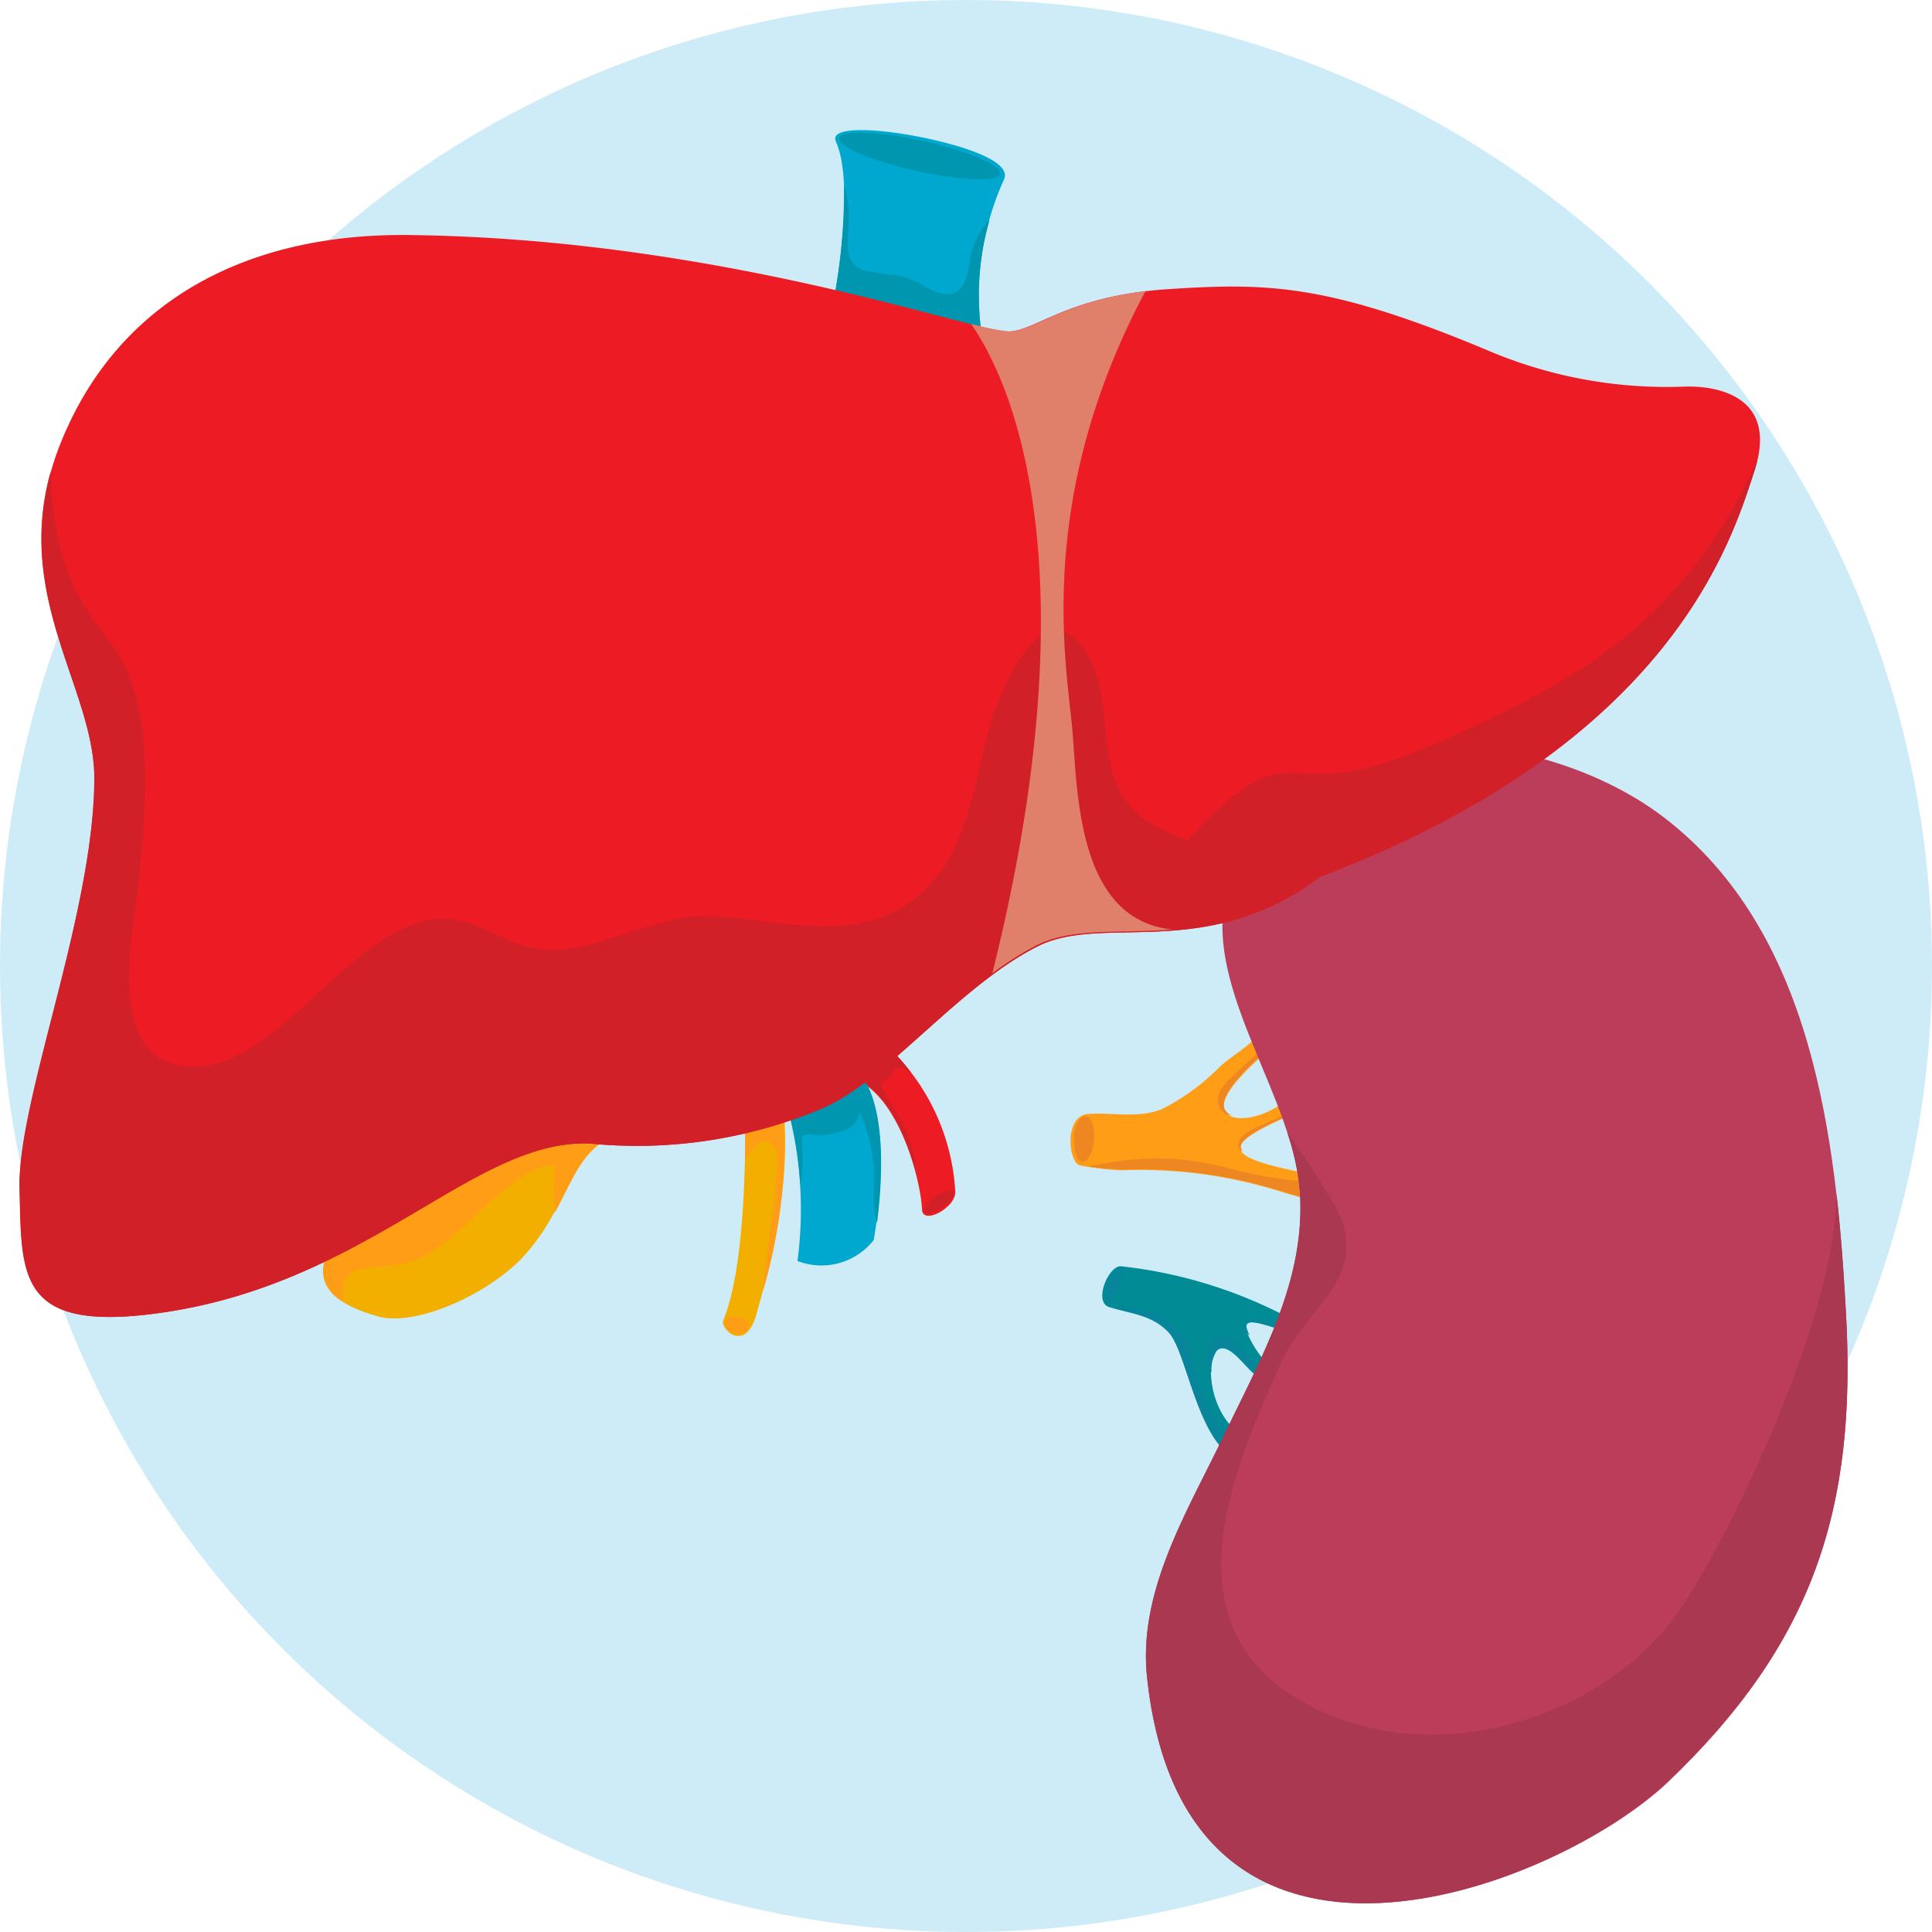 <svg xmlns="http://www.w3.org/2000/svg" viewBox="0 0 108 108">
  <defs>
    <style>
      .cls-1 {
        fill: #cdecf8;
      }

      .cls-2 {
        fill: #008b95;
      }

      .cls-3 {
        fill: #ff9e16;
      }

      .cls-4 {
        fill: #ee8622;
      }

      .cls-5 {
        fill: #07859b;
      }

      .cls-6 {
        fill: #bb3d5a;
      }

      .cls-7 {
        fill: #a93850;
      }

      .cls-8 {
        fill: #f2af00;
      }

      .cls-9 {
        fill: #ed1c24;
      }

      .cls-10 {
        fill: #d12027;
      }

      .cls-11 {
        fill: #00a7ce;
      }

      .cls-12 {
        fill: #0096af;
      }

      .cls-13 {
        fill: #e0806a;
      }
    </style>
  </defs>
  <title>organs</title>
  <g id="CIRCLE">
    <circle class="cls-1" cx="54" cy="54" r="54"/>
  </g>
  <g id="ART">
    <g>
      <path class="cls-2" d="M72.25,73.79a26.12,26.12,0,0,0-9.57-3c-.71-.14-1.63,2-.7,2.28,1.28.39,2.4.44,3.32,1.42s1.44,4.83,3,6.49c.36.37,1-.76.52-1.23-1.36-1.45-1.33-3.8-.88-4.22.77-.72,1.79,1.29,2.51,1.5.2.05.57-.57.12-1.07a5.84,5.84,0,0,1-1-1.76c-.06-.59,1.26-.08,1.87.09S72.25,73.79,72.25,73.79Z" transform="translate(0.03)"/>
      <path class="cls-3" d="M70.85,57c-.5,1.23-1.67,1.72-2.68,2.62A12.3,12.3,0,0,1,64.92,62c-1.31.53-2.73.18-4.11.27s-1.12,2.72-.47,2.88a16.08,16.08,0,0,0,2.32.27,26.32,26.32,0,0,1,8.27,1c.64.18,1.68.53,2.73.77s1.25-1.08.18-1.39c-1.32-.38-4.72-.82-4.53-1.7s3.9-2.1,4.47-2.61c1.41-1.29-.41-1.27-.81-.88-2.18,2.16-4.12,2.15-4.5,1.55-.7-1.13,2.94-3.79,3.12-4.15Z" transform="translate(0.03)"/>
      <path class="cls-4" d="M74.56,66.4a18.77,18.77,0,0,0-2.78-.47,25,25,0,0,1-2.84-.55,18.68,18.68,0,0,0-2.89-.56,15.56,15.56,0,0,0-3.2.05c-.69.08-1.37.2-2.06.33.66.11,1.34.13,1.87.18a26.32,26.32,0,0,1,8.27,1c.64.18,1.68.53,2.73.77C74.36,67.27,74.67,66.84,74.56,66.4Z" transform="translate(0.03)"/>
      <path class="cls-4" d="M68.46,62.26a1.38,1.38,0,0,0,.39.09.71.71,0,0,1-.38-.27c-.51-.82,1.3-2.48,2.38-3.44l-.37.09A12.25,12.25,0,0,0,69.06,60c-.42.4-1,.87-1,1.49A.9.9,0,0,0,68.46,62.26Z" transform="translate(0.03)"/>
      <path class="cls-4" d="M61.13,63.72c-.06.7-.36,1.25-.67,1.23S60,64.33,60,63.62s.36-1.25.67-1.22S61.19,63,61.13,63.72Z" transform="translate(0.03)"/>
      <path class="cls-5" d="M69,80.23a3.76,3.76,0,0,1-1.69-2.1,8.05,8.05,0,0,1-.47-1.27c-.13-.47-.23-1-.38-1.43a3.1,3.1,0,0,0-1.89-2,7.12,7.12,0,0,0-2.35-.34c1.18.33,2.21.43,3.07,1.35s1.44,4.83,3,6.49l.06,0h.22A1,1,0,0,0,69,80.23Z" transform="translate(0.03)"/>
      <path class="cls-4" d="M71,62.67c-.26.11-.53.22-.78.34a2.77,2.77,0,0,0-.77.48.66.66,0,0,0-.24.65.47.47,0,0,0,.26.24.38.38,0,0,1-.13-.36c.11-.56,1.83-1.31,3.12-1.9l-.67.2Z" transform="translate(0.03)"/>
      <path class="cls-5" d="M70.7,76.86a11.62,11.62,0,0,1-.9-1,8.2,8.2,0,0,0-.94-1,.94.94,0,0,0-.73-.13.89.89,0,0,0-.67,1,1.88,1.88,0,0,0,.24,1A1.92,1.92,0,0,1,68,75.49c.77-.72,1.79,1.29,2.51,1.5C70.56,77,70.63,77,70.7,76.86Z" transform="translate(0.03)"/>
      <path class="cls-5" d="M71.71,74.29l0,0c-.18-.1-.36-.22-.55-.31a1.85,1.85,0,0,0-.62-.18,2.42,2.42,0,0,0-.66-.06.39.39,0,0,0-.35.35.59.59,0,0,0,.19.47l.12.11a1.75,1.75,0,0,1-.19-.48c-.06-.59,1.26-.08,1.87.09A.7.7,0,0,0,71.71,74.29Z" transform="translate(0.03)"/>
      <path class="cls-6" d="M64.09,93.75c-.51-4.79,2.23-9.2,4.22-13.35,2.15-4.49,4.68-8.82,4.32-13.84S67.71,55.8,68.37,50.79c1.52-11.63,17-10.92,24.61-5.1,8.35,6.39,9.64,17.92,10.18,27.69.61,10.94-1.8,18.49-10,26.29C86.78,105.65,66.18,113.56,64.09,93.75Z" transform="translate(0.03)"/>
      <path class="cls-7" d="M103.16,73.38c-.12-2.17-.27-4.41-.53-6.67,0,7.29-6.87,21.16-9.54,24.32C88.3,96.69,79,98.93,72.46,94.94c-7.23-4.41-3.55-12.81-.86-18.8,1.28-2.86,4.23-4.23,3.53-7.43-.29-1.32-2.46-4.31-3.21-5.43a14.42,14.42,0,0,1,.71,3.28c.36,5-2.17,9.35-4.32,13.84-2,4.15-4.73,8.56-4.22,13.35,2.09,19.81,22.69,11.9,29,5.92C101.36,91.87,103.77,84.32,103.16,73.38Z" transform="translate(0.03)"/>
      <path class="cls-5" d="M62.49,72c-.23.54-.54.93-.69.87s-.11-.56.11-1.11.54-.93.7-.87S62.71,71.4,62.49,72Z" transform="translate(0.03)"/>
    </g>
    <g>
      <path class="cls-8" d="M35.14,63.23c-3.42.74-3.07,3.8-5.8,6.89-1.89,2.13-6.05,4.07-8.23,3.47s-4-1.75-2.58-3.92,16.3-8.82,16.3-8.82Z" transform="translate(0.03)"/>
      <path class="cls-8" d="M41.63,62.9c0,1.61,0,8-1.24,10.93-.16.46,1.25,1.86,1.87-.38s2-7,1.49-11.67C43.3,61.55,41.63,62.9,41.63,62.9Z" transform="translate(0.03)"/>
      <path class="cls-3" d="M41.82,74.19c0,.26-.36.41-.74.35s-.65-.34-.62-.6.36-.41.73-.35S41.85,73.93,41.82,74.19Z" transform="translate(0.03)"/>
      <path class="cls-9" d="M49.7,58.61a12.05,12.05,0,0,1,3.67,8c.06.88-1.83,1.91-1.86,1-.06-1.53-1.13-5.73-3.3-7.06C46.61,59.52,49.7,58.61,49.7,58.61Z" transform="translate(0.03)"/>
      <path class="cls-10" d="M53.27,66.61c.11.16-.15.55-.6.87s-.9.44-1,.27.15-.55.59-.87S53.15,66.44,53.27,66.61Z" transform="translate(0.03)"/>
      <path class="cls-11" d="M44.06,62.18a22,22,0,0,1,.49,8.31,3.71,3.71,0,0,0,4.26-1.17c.48-2.72.79-7.1-.65-9.15S44.06,62.18,44.06,62.18Z" transform="translate(0.03)"/>
      <path class="cls-11" d="M46.58,16.78c.27-1.51,1.1-6.66.12-8.86-.42-.92,2.47-.75,5.15-.17,2.4.52,4.65,1.35,4.25,2.27a15.69,15.69,0,0,0-1.28,8.49C55.32,22,46.58,16.78,46.58,16.78Z" transform="translate(0.03)"/>
      <path class="cls-12" d="M55.89,9.72c-.1.46-2.2.38-4.7-.17s-4.43-1.38-4.33-1.84,2.21-.38,4.7.17S56,9.26,55.89,9.72Z" transform="translate(0.03)"/>
      <path class="cls-12" d="M54.82,18.51a14.73,14.73,0,0,1,.46-6.17,3.05,3.05,0,0,0-.36.36l-.2.33a4.74,4.74,0,0,0-.53,1.46,4.26,4.26,0,0,1-.37,1.41c-.56,1-1.62.4-2.35,0a4.71,4.71,0,0,0-1.5-.53,11,11,0,0,1-1.72-.27c-1.16-.38-.89-1.62-.83-2.58a6.23,6.23,0,0,0-.27-2.16,32.62,32.62,0,0,1-.57,6.41S55.32,22,54.82,18.51Z" transform="translate(0.03)"/>
      <path class="cls-3" d="M18.53,69.67a2,2,0,0,0,.61,3.09c0-.18,0-.35,0-.51A1.19,1.19,0,0,1,19.91,71a10.32,10.32,0,0,1,1.76-.21,6.5,6.5,0,0,0,1.63-.41c1.81-.75,3.06-2.43,4.57-3.61C28.67,66.12,30,65,31,65.16A9.53,9.53,0,0,0,31,67.77c1.18-2.16,1.64-4,4.18-4.54l-.31-2.38S19.93,67.51,18.53,69.67Z" transform="translate(0.03)"/>
      <path class="cls-3" d="M43.75,61.78c-.45-.23-2.12,1.12-2.12,1.12,0,.41,0,1.11,0,2,0-.06.05-.12.06-.16.22-.38.87-1.28,1.39-.84s.26,1.64.26,2.18a18.13,18.13,0,0,1-.28,2.32c-.11.74-.16,1.48-.28,2.21a10.16,10.16,0,0,0-.15,1.53A29.29,29.29,0,0,0,43.75,61.78Z" transform="translate(0.03)"/>
      <path class="cls-12" d="M48.16,60.17c-1.43-2.05-4.1,2-4.1,2a17.7,17.7,0,0,1,.64,4.08,5.44,5.44,0,0,0,.11-.81,11,11,0,0,0,0-1.4c0-.18-.07-.49.12-.59s.48,0,.67,0a3.64,3.64,0,0,0,1.42-.22,1.23,1.23,0,0,0,1-1.1,10.45,10.45,0,0,1,.8,3.14c0,.64,0,1.29,0,1.93A4.37,4.37,0,0,0,49,68.36C49.34,65.66,49.45,62,48.16,60.17Z" transform="translate(0.03)"/>
      <path class="cls-9" d="M94.18,21.61A25.53,25.53,0,0,1,83,19.53c-8.85-3.69-12.25-3.73-17.81-3.36s-7.37,2.37-8.87,2.36c-2,0-16.11-5.17-33.38-5.39C13.74,13,6.51,16.85,3.34,24.82S5.23,38.19,5.25,43.48c0,7.52-4.3,18-4.18,22.94S.9,74.6,9.21,73.35C20.75,71.61,26.56,63.6,33,63.93a26.62,26.62,0,0,0,13-2c3.61-1.6,7.55-6.77,11.92-9,3.7-1.92,9.4.92,15.85-3.92C93.4,41.58,96.76,30.27,98.05,26.3S96.25,21.56,94.18,21.61Z" transform="translate(0.03)"/>
      <path class="cls-10" d="M49.42,60.4c.25-.18.48-.29.47-.63a.88.88,0,0,1,.93.17l.07,0a14.54,14.54,0,0,0-1.19-1.37s-3.09.91-1.49,1.9,2.52,3.31,3,5.16c0-.37-.09-.71-.1-.8a7.44,7.44,0,0,0-.65-2c-.31-.58-.7-1.13-1-1.69C49.37,60.88,49.08,60.63,49.42,60.4Z" transform="translate(0.03)"/>
      <path class="cls-10" d="M98.05,26.3a5,5,0,0,0,.16-.61c-3.74,8.37-9.32,11.81-14.9,14.46-2.58,1.22-6,2.9-8.85,3.08-1.65.11-3.12-.35-4.61.6A15.56,15.56,0,0,0,66.4,47a14.91,14.91,0,0,1-2.24-1.08c-3.51-2.27-1.52-6.58-3.58-9.61-2.41-3.56-4.84,2.65-5.34,4.49-.86,3.18-1.25,7.09-4,9.33-3.3,2.73-7.55,1.31-11.35,1.09S32.61,54,29.07,52.81c-1.57-.5-2.82-1.54-4.56-1.44-1.91.11-3.58,1.39-5,2.57-2.44,2-5.94,6.3-9.55,5.62-4.12-.79-2.49-7.65-2.22-10.44.33-3.52.74-7.75-.47-11.14-1-3-4.22-3.79-4.47-11.61-2,7.13,2.42,12.17,2.44,17.11,0,7.52-4.3,18-4.18,22.94S.9,74.6,9.21,73.35C20.75,71.61,26.56,63.6,33,63.93a26.62,26.62,0,0,0,13-2c3.61-1.6,7.55-6.77,11.92-9,3.7-1.92,9.4.92,15.85-3.92C93.4,41.58,96.76,30.27,98.05,26.3Z" transform="translate(0.03)"/>
      <path class="cls-13" d="M55.39,54.45a17.74,17.74,0,0,1,2.45-1.57c2-1.05,4.65-.68,7.66-.92h0c-5.3-.55-5.29-7.62-5.58-11.11S57.72,28.05,64,16.28c-4.61.56-6.25,2.26-7.64,2.25a13.52,13.52,0,0,1-2.11-.43c3.17,4.57,6.33,15.8,1.18,36.35Z" transform="translate(0.03)"/>
    </g>
  </g>
</svg>
